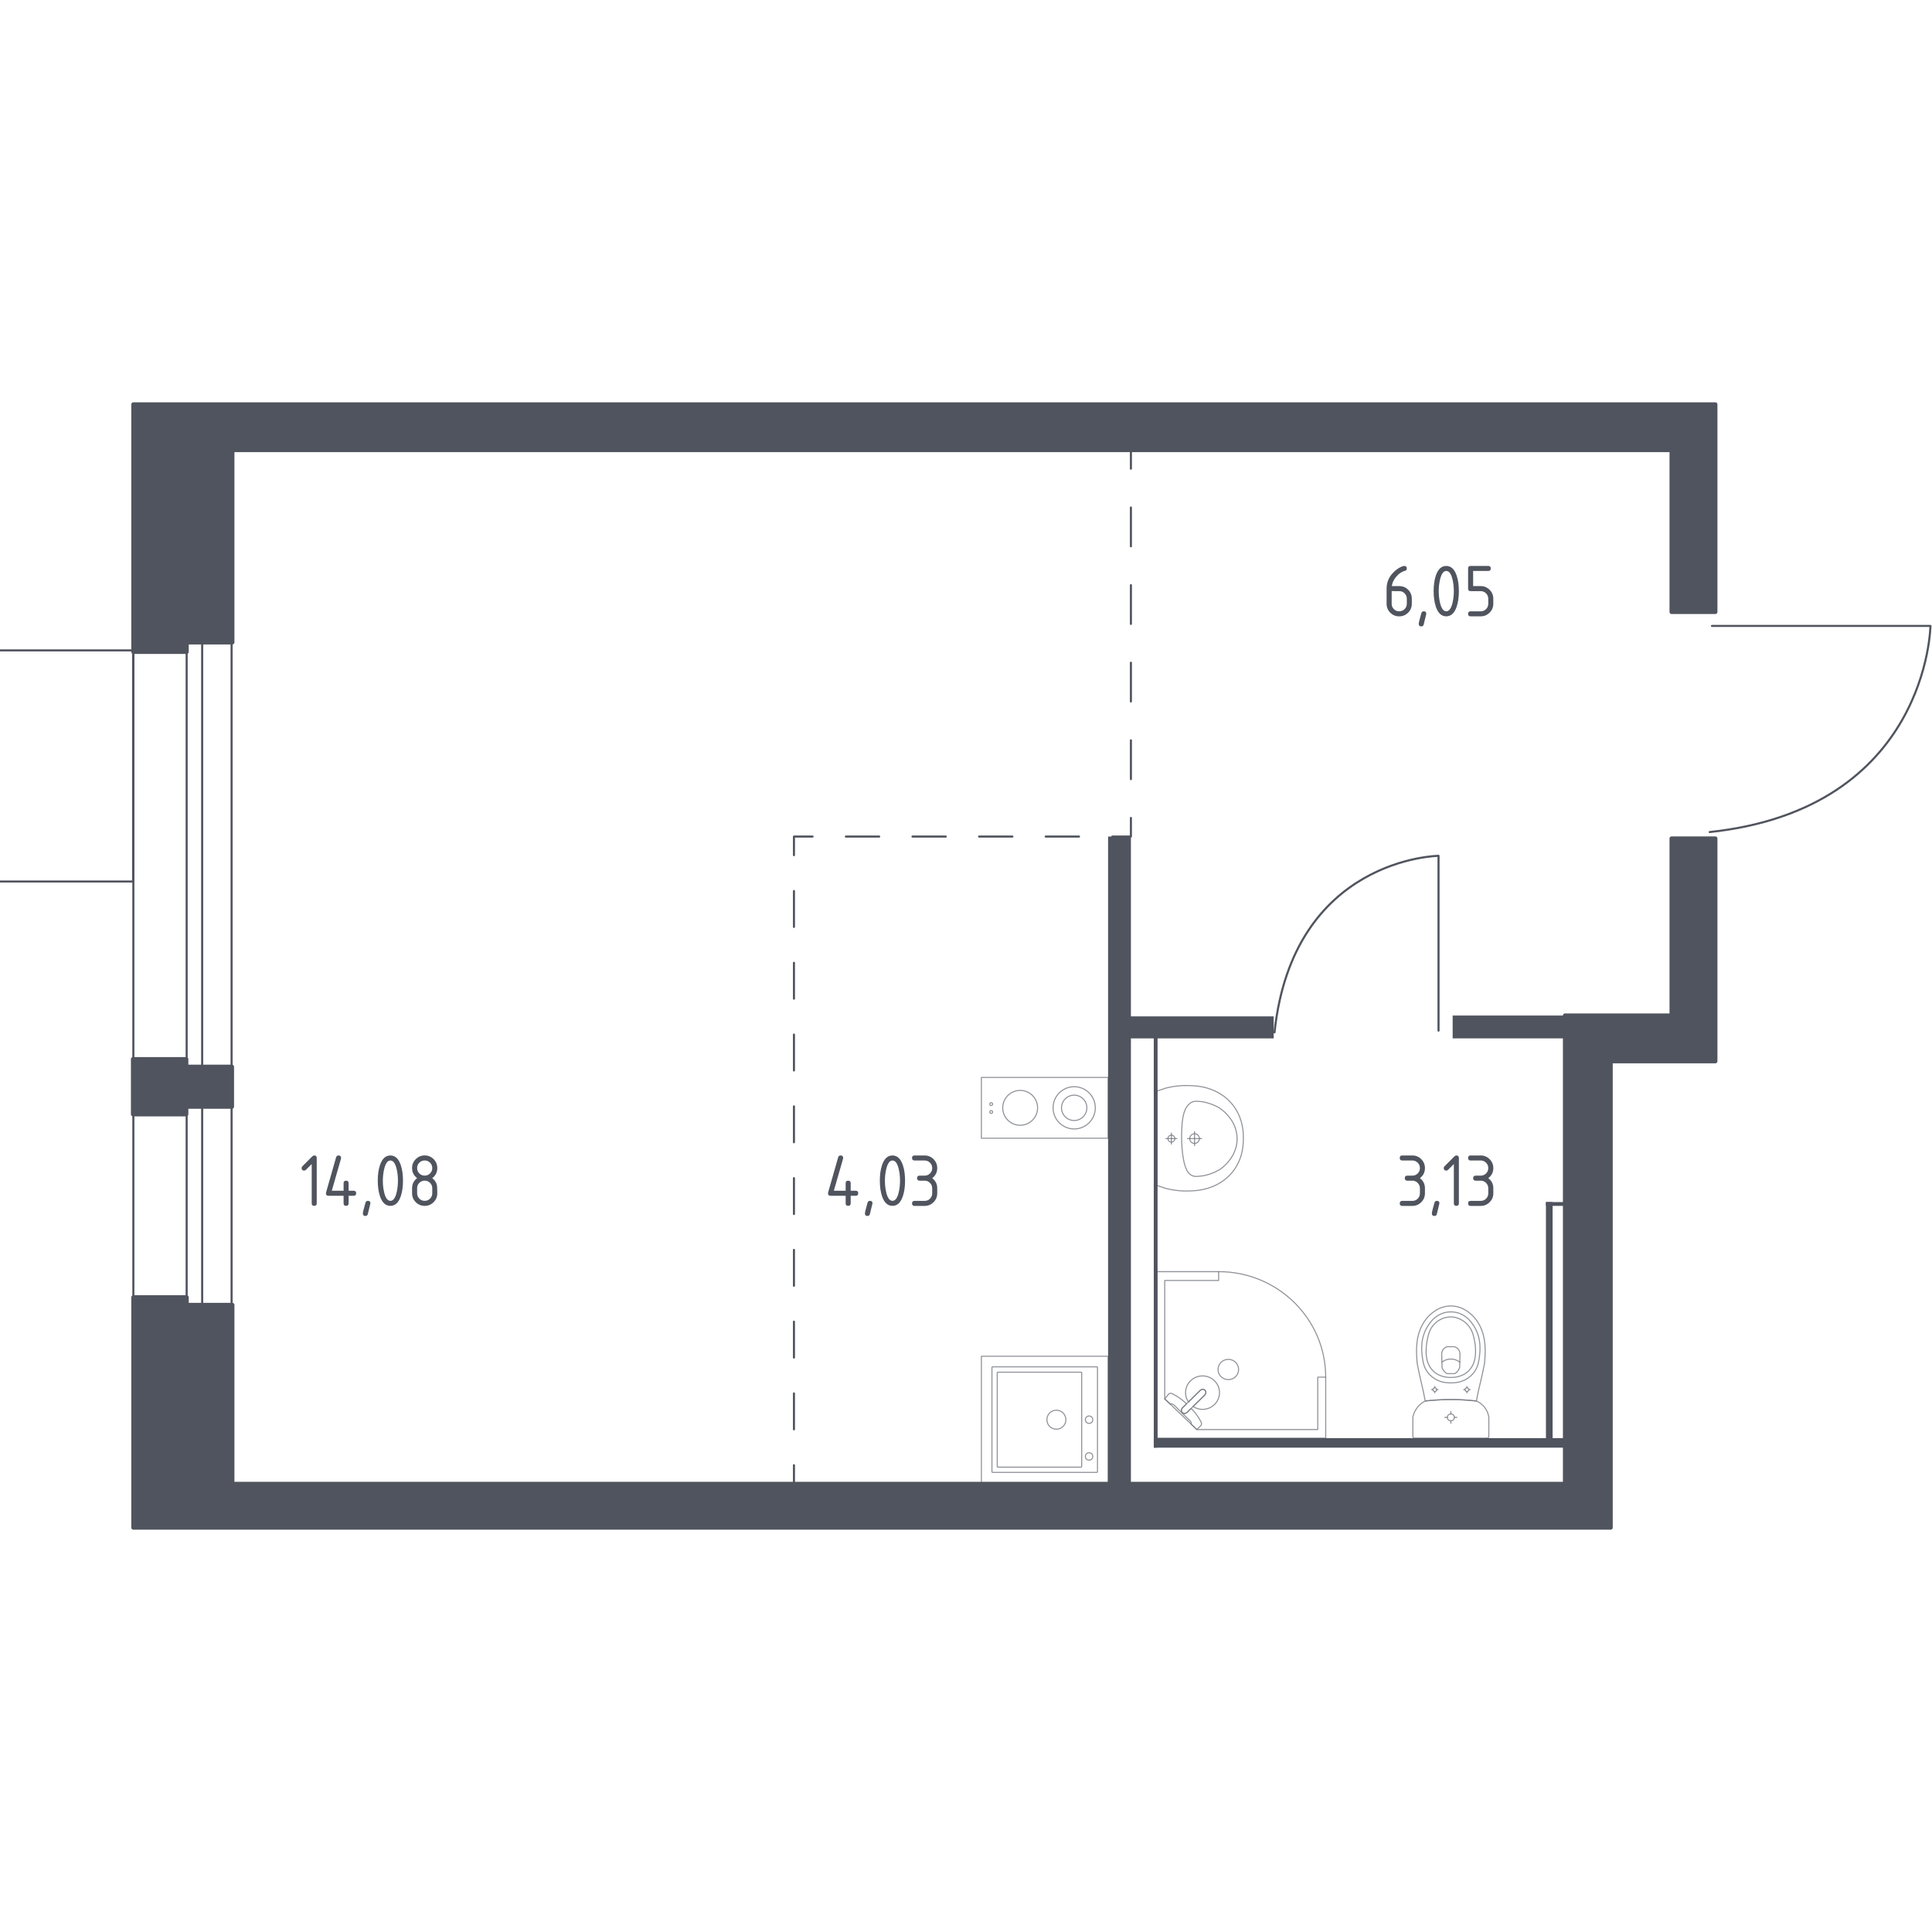 <?xml version="1.0" encoding="utf-8"?>
<!-- Generator: Adobe Illustrator 25.0.1, SVG Export Plug-In . SVG Version: 6.00 Build 0)  -->
<svg version="1.1" xmlns="http://www.w3.org/2000/svg" xmlns:xlink="http://www.w3.org/1999/xlink" x="0px" y="0px"
	 viewBox="0 0 1000 1000" style="enable-background:new 0 0 1000 1000;" xml:space="preserve">
<style type="text/css">
	.st0{fill:none;stroke:#50545E;stroke-width:1.079;stroke-linecap:round;stroke-linejoin:round;stroke-miterlimit:10;}
	.st1{fill:none;stroke:#50545E;stroke-width:1.079;stroke-linecap:round;stroke-linejoin:round;}
	.st2{fill:none;stroke:#50545E;stroke-width:1.079;stroke-linecap:round;stroke-linejoin:round;stroke-dasharray:18.574,18.574;}
	.st3{fill:none;stroke:#50545E;stroke-width:1.079;stroke-linecap:round;stroke-linejoin:round;stroke-dasharray:17.237,17.237;}
	.st4{fill:none;stroke:#50545E;stroke-width:1.079;stroke-linecap:round;stroke-linejoin:round;stroke-dasharray:20.084,20.084;}
	.st5{fill:#50545E;}
	.st6{opacity:0.8;}
	.st7{opacity:0.8;fill:none;stroke:#50545E;stroke-width:0.54;stroke-linecap:round;stroke-linejoin:round;stroke-miterlimit:10;}
	.st8{fill:#50545E;stroke:#50545E;stroke-width:2.143;stroke-linecap:round;stroke-linejoin:round;stroke-miterlimit:10;}
</style>
<g id="_x2D_">
</g>
<g id="Окна_x2C__двери">
	<g>
		
			<rect x="69.03" y="298" transform="matrix(-1 -2.123070e-11 2.123070e-11 -1 188.904 975.512)" class="st0" width="50.85" height="379.51"/>
		
			<rect x="96.62" y="298" transform="matrix(-1 -1.222990e-11 1.222990e-11 -1 201.264 975.512)" class="st0" width="8.03" height="379.51"/>
	</g>
	<rect x="-0.81" y="336.64" class="st0" width="69.71" height="119.63"/>
	<path class="st0" d="M744.58,533.45v-90.48c0,0-75.27,0.92-84.9,91.4"/>
	<path class="st0" d="M886.1,323.98h113.09c0,0-1.15,94.59-114.24,106.69"/>
</g>
<g id="Пунктир">
	<g>
		<g>
			<line class="st1" x1="410.95" y1="768.02" x2="410.95" y2="758.38"/>
			<line class="st2" x1="410.95" y1="739.81" x2="410.95" y2="451.92"/>
			<polyline class="st1" points="410.95,442.63 410.95,433 420.59,433 			"/>
			<line class="st3" x1="437.83" y1="433" x2="567.11" y2="433"/>
			<polyline class="st1" points="575.73,433 585.36,433 585.36,423.36 			"/>
			<line class="st4" x1="585.36" y1="403.27" x2="585.36" y2="252.64"/>
			<line class="st1" x1="585.36" y1="242.6" x2="585.36" y2="232.96"/>
		</g>
	</g>
</g>
<g id="Перегородки">
	<rect x="751.89" y="525.64" class="st5" width="60.6" height="11.82"/>
	<rect x="800.18" y="622.19" class="st5" width="3.45" height="125.14"/>
	<rect x="573.54" y="432.99" class="st5" width="11.82" height="337"/>
	<rect x="581.91" y="526.07" class="st5" width="77.35" height="11.4"/>
	<rect x="597.19" y="532.52" class="st5" width="1.97" height="216.78"/>
	<rect x="597.19" y="744.37" class="st5" width="212.84" height="4.93"/>
	<rect x="800.18" y="622.19" class="st5" width="9.85" height="1.97"/>
</g>
<g id="Сантехника">
	<g class="st6">
		<ellipse class="st7" cx="750.96" cy="733.64" rx="1.8" ry="1.77"/>
		<line class="st7" x1="747.82" y1="733.64" x2="749.16" y2="733.64"/>
		<line class="st7" x1="752.76" y1="733.64" x2="754.1" y2="733.64"/>
		<line class="st7" x1="750.96" y1="730.54" x2="750.96" y2="731.87"/>
		<line class="st7" x1="750.96" y1="735.4" x2="750.96" y2="736.73"/>
		<line class="st7" x1="740.95" y1="719.28" x2="741.67" y2="719.28"/>
		<line class="st7" x1="743.61" y1="719.28" x2="744.34" y2="719.28"/>
		<line class="st7" x1="742.64" y1="717.62" x2="742.64" y2="718.33"/>
		<line class="st7" x1="742.64" y1="720.24" x2="742.64" y2="720.95"/>
		<ellipse class="st7" cx="742.64" cy="719.28" rx="0.97" ry="0.95"/>
		<ellipse class="st7" cx="759.28" cy="719.28" rx="0.97" ry="0.95"/>
		<line class="st7" x1="757.58" y1="719.28" x2="758.31" y2="719.28"/>
		<line class="st7" x1="760.25" y1="719.28" x2="760.98" y2="719.28"/>
		<line class="st7" x1="759.28" y1="717.62" x2="759.28" y2="718.33"/>
		<line class="st7" x1="759.28" y1="720.24" x2="759.28" y2="720.95"/>
		<path class="st7" d="M768.53,704c-0.05,0.74-0.11,1.35-0.15,1.74c-1.31,7.28-2.9,12.14-4.21,19.41c-3.97-0.45-8.4-0.75-13.21-0.75
			c-4.83,0-9.28,0.3-13.26,0.75c-1.31-7.28-2.85-12.14-4.16-19.41c-0.04-0.4-0.1-1.01-0.15-1.74c-0.29-4.36-0.78-11.71,2.86-18.33
			c0.59-1.07,1.79-3.22,4.1-5.28c1.38-1.23,5.05-4.41,10.48-4.41c0.04,0,0.09,0,0.13,0c0.04,0,0.09,0,0.13,0
			c5.43,0,9.1,3.18,10.48,4.41c2.31,2.06,3.51,4.21,4.1,5.28C769.32,692.29,768.83,699.64,768.53,704z"/>
		<path class="st7" d="M765.66,702.78c-0.31,2.19-0.68,4.63-2.43,7.15c-2.15,3.1-5.04,4.36-5.99,4.75
			c-2.57,1.08-4.76,1.08-6.28,1.08s-3.72,0-6.28-1.08c-0.94-0.4-3.83-1.66-5.99-4.75c-1.75-2.51-2.12-4.96-2.43-7.15
			c-0.39-2.79-1.43-10.08,2.92-16.64c1.08-1.63,3.4-5.08,7.85-6.51c0.92-0.3,4.11-1.2,7.86,0c4.45,1.42,6.77,4.87,7.85,6.51
			C767.09,692.71,766.06,700,765.66,702.78z"/>
		<path class="st7" d="M760.08,709.64c-3.45,3.34-7.94,3.33-9.12,3.32c-1.18,0.01-5.67,0.02-9.12-3.32
			c-3.05-2.96-3.71-7.01-3.69-10.24c0.01-1.99,0.18-3.52,0.4-4.75c0.55-3.06,1.1-6.14,3.37-8.78c1.8-2.09,4.99-4.28,9.06-4.24
			c4.81,0.05,7.92,3.19,8.87,4.29c2.4,2.74,2.99,5.94,3.5,8.73c0.21,1.13,0.39,2.7,0.4,4.75
			C763.79,702.62,763.13,706.68,760.08,709.64z"/>
		<path class="st7" d="M755.51,707.89c-0.19,0.52-0.57,1.38-1.34,2.16c-0.43,0.44-0.87,0.73-1.22,0.93c-0.01,0-0.01,0-0.02,0
			c-1.84,0-2.11,0-3.94,0c-0.01,0-0.01,0-0.02,0c-0.35-0.2-0.79-0.49-1.22-0.93c-0.77-0.78-1.15-1.64-1.34-2.16
			c-0.06-2.41-0.13-4.82-0.19-7.23c0.02-0.32,0.13-1.54,1.07-2.54c0.74-0.78,1.58-1.01,1.92-1.08c1.16,0,2.33,0,3.49,0
			c0.34,0.07,1.19,0.3,1.92,1.08c0.94,1,1.05,2.22,1.07,2.54C755.64,703.07,755.57,705.48,755.51,707.89z"/>
		<path class="st7" d="M755.59,705.04c-0.55-0.43-2.2-1.58-4.57-1.6c-2.44-0.02-4.14,1.18-4.69,1.6"/>
		<path class="st7" d="M769.72,744.37H732.2c-0.51,0-0.91-0.43-0.91-0.96c0,0,0-8.95,0-9.91c0.11-0.52,0.3-1.21,0.6-1.97
			c0.3-0.77,0.73-1.62,1.32-2.48c0.78-1.14,1.66-1.98,2.46-2.61c0.8-0.63,1.53-1.03,2.02-1.28c1.99-0.23,4.1-0.42,6.31-0.55
			c2.21-0.13,4.53-0.21,6.95-0.21c2.41,0,4.72,0.08,6.92,0.21c2.21,0.13,4.3,0.32,6.29,0.55c0.44,0.18,1.1,0.49,1.84,0.99
			c0.74,0.5,1.56,1.2,2.32,2.15c0.82,1.03,1.36,2.08,1.71,3c0.35,0.92,0.51,1.7,0.59,2.19c0,1.09,0,9.91,0,9.91
			C770.63,743.94,770.22,744.37,769.72,744.37z"/>
	</g>
	<g class="st6">
		<path class="st7" d="M618.3,591.84c1.38,0,2.5-1.12,2.5-2.51c0-1.38-1.12-2.5-2.5-2.5c-1.38,0-2.5,1.12-2.5,2.5
			C615.8,590.71,616.92,591.84,618.3,591.84z"/>
		<line class="st7" x1="618.3" y1="585.69" x2="618.3" y2="592.98"/>
		<line class="st7" x1="621.94" y1="589.33" x2="614.65" y2="589.33"/>
		<path class="st7" d="M606.31,591.13c0.99,0,1.79-0.8,1.79-1.79c0-0.99-0.8-1.79-1.79-1.79c-0.99,0-1.79,0.8-1.79,1.79
			C604.52,590.32,605.32,591.13,606.31,591.13z"/>
		<line class="st7" x1="606.31" y1="586.47" x2="606.31" y2="592.2"/>
		<line class="st7" x1="609.18" y1="589.33" x2="603.45" y2="589.33"/>
		<path class="st7" d="M617.24,616.35c-1.29,0.1-2.88,0.16-4.71,0.09c-0.71-0.03-2.08-0.09-3.79-0.31
			c-1.41-0.18-3.16-0.47-5.16-0.96c-1.61-0.54-3.22-1.08-4.84-1.61c0,0,0-0.01,0-0.01c0-0.69,0-48.58,0-48.78c0,0,0-0.01,0-0.01
			c1.61-0.54,3.22-1.08,4.84-1.61c2-0.5,3.75-0.79,5.16-0.96c1.71-0.21,3.07-0.28,3.79-0.31c1.83-0.07,3.42-0.01,4.71,0.09
			c1.78,0.04,13.21,0.46,20.68,9.72c5.53,6.85,5.64,14.53,5.64,17.48c0,2.95-0.11,10.63-5.64,17.48
			C630.45,615.89,619.02,616.31,617.24,616.35z"/>
		<path class="st7" d="M620.04,608.88c-0.62,0.06-1.47,0.11-2.48-0.19c-0.05-0.02-0.1-0.03-0.13-0.04c0,0-0.88-0.3-1.68-0.98
			c-4.16-3.52-4.16-18.35-4.16-18.35l0,0c0-8.14,0.44-15,4.15-18.07c0,0,0,0,0,0c0,0,0,0,0,0c0.82-0.72,1.56-0.94,1.68-0.98
			c0,0,0,0,0,0c1.1-0.38,2.45-0.24,2.62-0.23c1.27,0.09,1.91,0.13,2.83,0.31c5.24,1.06,8.51,3.26,8.51,3.26
			c2.43,1.64,3.9,3.42,4.66,4.35c0.61,0.75,1.52,1.89,2.36,3.54c1.84,3.62,1.93,6.94,1.93,7.83c0.02,3.92-1.31,6.79-1.93,8.1l0,0
			c-0.52,0.96-1.28,2.2-2.36,3.54c-0.74,0.92-2.22,2.71-4.66,4.35c0,0-3.29,2.21-8.51,3.26
			C622.29,608.68,621.54,608.74,620.04,608.88z"/>
	</g>
	<g class="st6">
		<polygon class="st7" points="630.77,658.2 598.75,658.2 598.75,744.37 686.18,744.37 686.18,712.81 682.07,712.81 682.07,739.93 
			619.48,739.93 602.86,724.06 602.86,662.77 630.77,662.77 		"/>
		<path class="st7" d="M686.18,712.81c0-30.16-24.81-54.61-55.4-54.61"/>
		<path class="st7" d="M621.21,719.67l-6.17,6.08l-0.27,0.26l-2.74,2.7c0,0-1.22,1.29-0.07,2.43c1.15,1.13,2.46-0.07,2.46-0.07
			l2.74-2.7l0.27-0.26l6.17-6.08c0,0,1.23-1.29,0.08-2.43C622.52,718.46,621.21,719.67,621.21,719.67z"/>
		<path class="st7" d="M632.01,705.13c2.06-2.03,5.49-2.03,7.55,0c2.06,2.03,2.06,5.41,0,7.43c-2.06,2.03-5.49,2.03-7.55,0
			C629.94,710.54,629.94,707.16,632.01,705.13z"/>
		<path class="st7" d="M611.96,731.15c-1.15-1.14,0.07-2.43,0.07-2.43l2.14-2.11c-1.74-1.61-3.55-3.04-5.15-3.99
			c-0.79-0.47-1.61-0.91-2.44-1.3h0c-0.6-0.28-1.26-0.18-1.68,0.23c-0.68,0.84-1.36,1.68-2.04,2.52c0.95,0.91,1.9,1.82,2.86,2.73
			c0.03-0.04,0.09-0.1,0.17-0.15c0.58-0.32,1.69,0.49,2.16,0.96c3.81,3.75,5.09,5.09,7.32,7.21c0.39,0.37,1.49,1.4,1.22,2.01
			c-0.04,0.09-0.11,0.16-0.15,0.19c1.02,0.97,2.03,1.94,3.05,2.91c0.73-0.67,1.31-1.34,2.04-2.01c0.41-0.41,0.52-1.04,0.25-1.61
			c-0.41-0.88-0.89-1.73-1.41-2.56c-0.92-1.48-2.27-3.15-3.79-4.77l-2.14,2.11C614.43,731.07,613.12,732.28,611.96,731.15z"/>
		<path class="st7" d="M628.64,714.71c-3.43-3.38-8.99-3.38-12.42,0c-3.02,2.98-3.37,7.58-1.08,10.94l6.07-5.98
			c0,0,1.31-1.21,2.47-0.07c1.15,1.14-0.08,2.43-0.08,2.43l-6.06,5.98c3.41,2.26,8.08,1.92,11.1-1.06
			C632.07,723.57,632.07,718.09,628.64,714.71z"/>
	</g>
	<g class="st6">
		
			<rect x="507.97" y="702" transform="matrix(-4.498376e-11 1 -1 -4.498376e-11 1275.541 194.031)" class="st7" width="65.57" height="65.57"/>
		<circle class="st7" cx="546.78" cy="734.83" r="4.92"/>
		<circle class="st7" cx="563.7" cy="734.83" r="1.91"/>
		<circle class="st7" cx="563.7" cy="753.85" r="1.91"/>
		<path class="st7" d="M513.43,761.82v-54.07c0-0.16,0.13-0.28,0.28-0.28h54.07c0.16,0,0.28,0.13,0.28,0.28v54.07
			c0,0.16-0.13,0.28-0.28,0.28h-54.07C513.56,762.11,513.43,761.98,513.43,761.82z"/>
		<path class="st7" d="M516.17,759.12v-48.61c0-0.16,0.13-0.28,0.28-0.28h43.15c0.16,0,0.28,0.13,0.28,0.28v48.61
			c0,0.16-0.13,0.28-0.28,0.28h-43.15C516.3,759.4,516.17,759.27,516.17,759.12z"/>
	</g>
	<g class="st6">
		<g>
			<circle class="st7" cx="513.04" cy="571.48" r="0.74"/>
			<circle class="st7" cx="513.04" cy="575.57" r="0.74"/>
		</g>
		<circle class="st7" cx="556" cy="573.41" r="10.93"/>
		<g>
			<circle class="st7" cx="528.03" cy="573.41" r="9.02"/>
		</g>
		
			<rect x="525.02" y="540.63" transform="matrix(-4.461871e-11 1 -1 -4.461871e-11 1114.165 32.655)" class="st7" width="31.47" height="65.57"/>
		<circle class="st7" cx="556" cy="573.41" r="6.56"/>
	</g>
</g>
<g id="Несущие">
	<polygon class="st8" points="887.87,316.74 865.21,316.74 865.21,232.96 120.27,232.96 120.27,332.49 96.62,332.49 96.62,337.41 
		69.03,337.41 69.03,209.31 887.87,209.31 	"/>
	<polygon class="st8" points="865.21,434 887.87,434 887.87,549.29 833.68,549.29 833.68,790.69 69.03,790.69 69.03,671.48 
		96.62,671.48 96.62,675.42 120.27,675.42 120.27,768.05 810.03,768.05 810.03,525.62 865.21,525.62 	"/>
	<polygon class="st8" points="120.07,552.14 96.42,552.14 96.42,548.21 68.83,548.21 68.83,576.76 96.42,576.76 96.42,572.83 
		120.07,572.83 	"/>
</g>
<g id="Layer_14">
</g>
<g id="Площади">
	<g>
		<g>
			<path class="st5" d="M161.33,602.52l-3,3c-0.25,0.25-0.56,0.37-0.91,0.37c-0.87,0-1.31-0.43-1.31-1.3c0-0.36,0.12-0.66,0.38-0.91
				l5.1-5.1c0.34-0.34,0.69-0.51,1.05-0.51c0.87,0,1.3,0.43,1.3,1.3v23.48c0,0.87-0.43,1.3-1.3,1.3c-0.87,0-1.3-0.43-1.3-1.3V602.52
				z"/>
			<path class="st5" d="M168.71,617.63c0-0.14,0.01-0.26,0.04-0.36l5.22-18.26c0.18-0.63,0.61-0.95,1.27-0.95
				c0.87,0,1.3,0.44,1.3,1.31c0,0.12-0.02,0.24-0.05,0.38l-4.76,16.58h6.11v-3.91c0-0.87,0.43-1.3,1.3-1.3c0.87,0,1.3,0.43,1.3,1.3
				v3.91h2.61c0.87,0,1.3,0.43,1.3,1.3c0,0.87-0.44,1.3-1.3,1.3h-2.61v3.91c0,0.87-0.43,1.3-1.3,1.3c-0.87,0-1.3-0.43-1.3-1.3v-3.91
				h-7.83C169.15,618.94,168.71,618.5,168.71,617.63z"/>
			<path class="st5" d="M190.43,621.55c0.87,0,1.3,0.43,1.3,1.29c0,0.12-0.45,1.97-1.34,5.55c-0.16,0.66-0.58,0.99-1.27,0.99
				c-0.87,0-1.3-0.43-1.3-1.3c0-0.59,0.45-2.44,1.34-5.53C189.34,621.88,189.77,621.55,190.43,621.55z"/>
			<path class="st5" d="M208.59,611.11c0,3.11-0.38,5.8-1.15,8.06c-1.12,3.32-2.91,4.98-5.38,4.98c-2.46,0-4.26-1.65-5.38-4.96
				c-0.76-2.27-1.15-4.96-1.15-8.08s0.38-5.82,1.15-8.08c1.12-3.31,2.91-4.96,5.38-4.96c2.46,0,4.26,1.66,5.38,4.98
				C208.21,605.31,208.59,608,208.59,611.11z M205.98,611.11c0-2.16-0.23-4.2-0.69-6.11c-0.7-2.89-1.77-4.33-3.22-4.33
				c-1.44,0-2.5,1.45-3.2,4.35c-0.47,1.95-0.71,3.98-0.71,6.09c0,2.15,0.23,4.18,0.69,6.11c0.7,2.89,1.77,4.33,3.22,4.33
				c1.45,0,2.52-1.44,3.22-4.33C205.75,615.29,205.98,613.26,205.98,611.11z"/>
			<path class="st5" d="M219.82,624.16c-1.81,0-3.34-0.64-4.62-1.91c-1.27-1.27-1.91-2.81-1.91-4.62v-2.61
				c0-2.16,0.87-3.9,2.61-5.22c-1.74-1.32-2.61-3.06-2.61-5.22c0-1.81,0.64-3.34,1.91-4.62c1.27-1.27,2.81-1.91,4.62-1.91
				c1.8,0,3.34,0.64,4.61,1.91s1.91,2.81,1.91,4.62c0,2.16-0.87,3.9-2.61,5.22c1.25,0.95,2.04,2.12,2.37,3.5
				c0.16,0.7,0.24,2.14,0.24,4.33c0,1.81-0.64,3.34-1.91,4.62S221.63,624.16,219.82,624.16z M219.82,608.5
				c1.09,0,2.02-0.38,2.78-1.14c0.76-0.76,1.14-1.68,1.14-2.78c0-1.08-0.38-2-1.15-2.77c-0.76-0.76-1.69-1.15-2.77-1.15
				c-1.09,0-2.02,0.38-2.78,1.14s-1.14,1.68-1.14,2.78s0.38,2.02,1.14,2.78C217.8,608.12,218.73,608.5,219.82,608.5z M219.82,621.55
				c1.09,0,2.02-0.38,2.78-1.14c0.76-0.76,1.14-1.68,1.14-2.78v-2.61c0-1.08-0.38-2-1.15-2.77c-0.76-0.76-1.69-1.15-2.77-1.15
				c-1.09,0-2.02,0.38-2.78,1.14s-1.14,1.68-1.14,2.78v2.61c0,1.09,0.38,2.02,1.14,2.78S218.73,621.55,219.82,621.55z"/>
		</g>
	</g>
	<g>
		<g>
			<path class="st5" d="M731.03,611.11h-2.61c-0.87,0-1.3-0.43-1.3-1.3s0.43-1.3,1.3-1.3h2.61c1.09,0,2.02-0.38,2.78-1.14
				c0.76-0.76,1.14-1.68,1.14-2.78c0-1.08-0.38-2-1.15-2.77c-0.76-0.76-1.69-1.15-2.77-1.15h-5.22c-0.87,0-1.3-0.43-1.3-1.3
				c0-0.87,0.44-1.3,1.3-1.3h5.22c1.8,0,3.34,0.64,4.61,1.92s1.91,2.81,1.91,4.61c0,2.16-0.87,3.9-2.61,5.22
				c1.74,1.32,2.61,3.06,2.61,5.22v2.61c0,1.81-0.64,3.34-1.92,4.62s-2.81,1.91-4.6,1.91h-5.22c-0.87,0-1.3-0.43-1.3-1.3
				c0-0.87,0.44-1.3,1.3-1.3h5.22c1.09,0,2.02-0.38,2.78-1.14s1.14-1.68,1.14-2.78v-2.61c0-1.08-0.38-2-1.15-2.77
				C733.03,611.49,732.11,611.11,731.03,611.11z"/>
			<path class="st5" d="M743.74,621.55c0.87,0,1.3,0.43,1.3,1.29c0,0.12-0.45,1.97-1.34,5.55c-0.16,0.66-0.58,0.99-1.27,0.99
				c-0.87,0-1.3-0.43-1.3-1.3c0-0.59,0.45-2.44,1.34-5.53C742.66,621.88,743.08,621.55,743.74,621.55z"/>
			<path class="st5" d="M752.5,602.52l-3,3c-0.25,0.25-0.56,0.37-0.91,0.37c-0.87,0-1.31-0.43-1.31-1.3c0-0.36,0.12-0.66,0.38-0.91
				l5.1-5.1c0.34-0.34,0.69-0.51,1.05-0.51c0.87,0,1.3,0.43,1.3,1.3v23.48c0,0.87-0.43,1.3-1.3,1.3c-0.87,0-1.3-0.43-1.3-1.3V602.52
				z"/>
			<path class="st5" d="M766.41,611.11h-2.61c-0.87,0-1.3-0.43-1.3-1.3s0.44-1.3,1.3-1.3h2.61c1.09,0,2.02-0.38,2.78-1.14
				c0.76-0.76,1.14-1.68,1.14-2.78c0-1.08-0.38-2-1.15-2.77c-0.76-0.76-1.69-1.15-2.77-1.15h-5.22c-0.87,0-1.3-0.43-1.3-1.3
				c0-0.87,0.44-1.3,1.3-1.3h5.22c1.8,0,3.34,0.64,4.62,1.92c1.27,1.28,1.91,2.81,1.91,4.61c0,2.16-0.87,3.9-2.61,5.22
				c1.74,1.32,2.61,3.06,2.61,5.22v2.61c0,1.81-0.64,3.34-1.92,4.62c-1.28,1.27-2.81,1.91-4.61,1.91h-5.22c-0.87,0-1.3-0.43-1.3-1.3
				c0-0.87,0.44-1.3,1.3-1.3h5.22c1.09,0,2.02-0.38,2.78-1.14s1.14-1.68,1.14-2.78v-2.61c0-1.08-0.38-2-1.15-2.77
				C768.41,611.49,767.49,611.11,766.41,611.11z"/>
		</g>
	</g>
	<g>
		<g>
			<path class="st5" d="M428.58,617.63c0-0.14,0.01-0.26,0.04-0.36l5.22-18.26c0.18-0.63,0.61-0.95,1.27-0.95
				c0.87,0,1.3,0.44,1.3,1.31c0,0.12-0.02,0.24-0.05,0.38l-4.76,16.58h6.11v-3.91c0-0.87,0.43-1.3,1.3-1.3c0.87,0,1.3,0.43,1.3,1.3
				v3.91h2.61c0.87,0,1.3,0.43,1.3,1.3c0,0.87-0.44,1.3-1.3,1.3h-2.61v3.91c0,0.87-0.43,1.3-1.3,1.3c-0.87,0-1.3-0.43-1.3-1.3v-3.91
				h-7.83C429.02,618.94,428.58,618.5,428.58,617.63z"/>
			<path class="st5" d="M450.3,621.55c0.87,0,1.3,0.43,1.3,1.29c0,0.12-0.45,1.97-1.34,5.55c-0.16,0.66-0.58,0.99-1.27,0.99
				c-0.87,0-1.3-0.43-1.3-1.3c0-0.59,0.45-2.44,1.34-5.53C449.22,621.88,449.64,621.55,450.3,621.55z"/>
			<path class="st5" d="M468.46,611.11c0,3.11-0.38,5.8-1.15,8.06c-1.12,3.32-2.91,4.98-5.38,4.98c-2.46,0-4.26-1.65-5.38-4.96
				c-0.76-2.27-1.15-4.96-1.15-8.08s0.38-5.82,1.15-8.08c1.12-3.31,2.91-4.96,5.38-4.96c2.46,0,4.26,1.66,5.38,4.98
				C468.08,605.31,468.46,608,468.46,611.11z M465.85,611.11c0-2.16-0.23-4.2-0.69-6.11c-0.7-2.89-1.77-4.33-3.22-4.33
				c-1.44,0-2.5,1.45-3.2,4.35c-0.47,1.95-0.71,3.98-0.71,6.09c0,2.15,0.23,4.18,0.69,6.11c0.7,2.89,1.77,4.33,3.22,4.33
				c1.45,0,2.52-1.44,3.22-4.33C465.62,615.29,465.85,613.26,465.85,611.11z"/>
			<path class="st5" d="M478.59,611.11h-2.61c-0.87,0-1.3-0.43-1.3-1.3s0.43-1.3,1.3-1.3h2.61c1.09,0,2.02-0.38,2.78-1.14
				c0.76-0.76,1.14-1.68,1.14-2.78c0-1.08-0.38-2-1.15-2.77c-0.76-0.76-1.69-1.15-2.77-1.15h-5.22c-0.87,0-1.3-0.43-1.3-1.3
				c0-0.87,0.44-1.3,1.3-1.3h5.22c1.8,0,3.34,0.64,4.61,1.92s1.91,2.81,1.91,4.61c0,2.16-0.87,3.9-2.61,5.22
				c1.74,1.32,2.61,3.06,2.61,5.22v2.61c0,1.81-0.64,3.34-1.92,4.62c-1.28,1.27-2.81,1.91-4.6,1.91h-5.22c-0.87,0-1.3-0.43-1.3-1.3
				c0-0.87,0.44-1.3,1.3-1.3h5.22c1.09,0,2.02-0.38,2.78-1.14c0.76-0.76,1.14-1.68,1.14-2.78v-2.61c0-1.08-0.38-2-1.15-2.77
				C480.6,611.49,479.67,611.11,478.59,611.11z"/>
		</g>
	</g>
	<g>
		<g>
			<path class="st5" d="M726.84,292.93c0.87,0,1.3,0.44,1.3,1.3c0,0.65-0.22,1.02-0.65,1.13c-1.94,0.49-3.63,1.65-5.08,3.48
				c-1.15,1.45-1.81,2.96-2,4.53h3.82c1.84,0,3.39,0.63,4.64,1.9c1.25,1.27,1.88,2.81,1.88,4.62v2.61c0,1.82-0.64,3.36-1.91,4.62
				s-2.81,1.9-4.61,1.9c-1.82,0-3.36-0.63-4.63-1.89c-1.26-1.26-1.9-2.79-1.9-4.6v-7.87c0-2.95,0.98-5.54,2.95-7.77
				c1.53-1.73,3.2-2.95,5-3.68C726.17,293.03,726.56,292.93,726.84,292.93z M720.32,305.97v6.52c0,1.09,0.38,2.02,1.14,2.78
				c0.76,0.76,1.68,1.14,2.78,1.14c1.09,0,2.02-0.38,2.78-1.15s1.14-1.69,1.14-2.77v-2.61c0-1.09-0.38-2.02-1.15-2.78
				c-0.76-0.76-1.69-1.14-2.77-1.14H720.32z"/>
			<path class="st5" d="M736.95,316.41c0.87,0,1.3,0.43,1.3,1.28c0,0.12-0.45,1.97-1.34,5.55c-0.16,0.66-0.58,0.99-1.27,0.99
				c-0.87,0-1.3-0.44-1.3-1.3c0-0.59,0.45-2.44,1.34-5.53C735.86,316.74,736.29,316.41,736.95,316.41z"/>
			<path class="st5" d="M755.11,305.97c0,3.11-0.38,5.8-1.15,8.06c-1.12,3.32-2.91,4.98-5.38,4.98s-4.26-1.65-5.38-4.96
				c-0.76-2.27-1.15-4.96-1.15-8.08c0-3.12,0.38-5.82,1.15-8.08c1.12-3.31,2.91-4.96,5.38-4.96s4.26,1.66,5.38,4.98
				C754.73,300.18,755.11,302.86,755.11,305.97z M752.5,305.97c0-2.16-0.23-4.2-0.69-6.11c-0.7-2.89-1.77-4.33-3.22-4.33
				c-1.44,0-2.5,1.45-3.2,4.35c-0.47,1.95-0.71,3.98-0.71,6.09c0,2.15,0.23,4.18,0.69,6.11c0.7,2.89,1.77,4.33,3.22,4.33
				s2.52-1.44,3.22-4.33C752.27,310.16,752.5,308.12,752.5,305.97z"/>
			<path class="st5" d="M759.89,304.67v-10.44c0-0.87,0.43-1.3,1.3-1.3h9.13c0.87,0,1.3,0.44,1.3,1.3s-0.43,1.3-1.3,1.3h-7.83v7.83
				h3.91c1.8,0,3.34,0.64,4.62,1.92c1.27,1.28,1.91,2.81,1.91,4.6v2.61c0,1.81-0.64,3.34-1.92,4.62c-1.28,1.27-2.81,1.91-4.61,1.91
				h-5.22c-0.87,0-1.3-0.43-1.3-1.3s0.43-1.3,1.3-1.3h5.22c1.09,0,2.02-0.38,2.78-1.14c0.76-0.76,1.14-1.68,1.14-2.78v-2.61
				c0-1.08-0.38-2-1.15-2.77c-0.76-0.76-1.69-1.15-2.77-1.15h-5.22C760.32,305.97,759.89,305.54,759.89,304.67z"/>
		</g>
	</g>
</g>
</svg>
